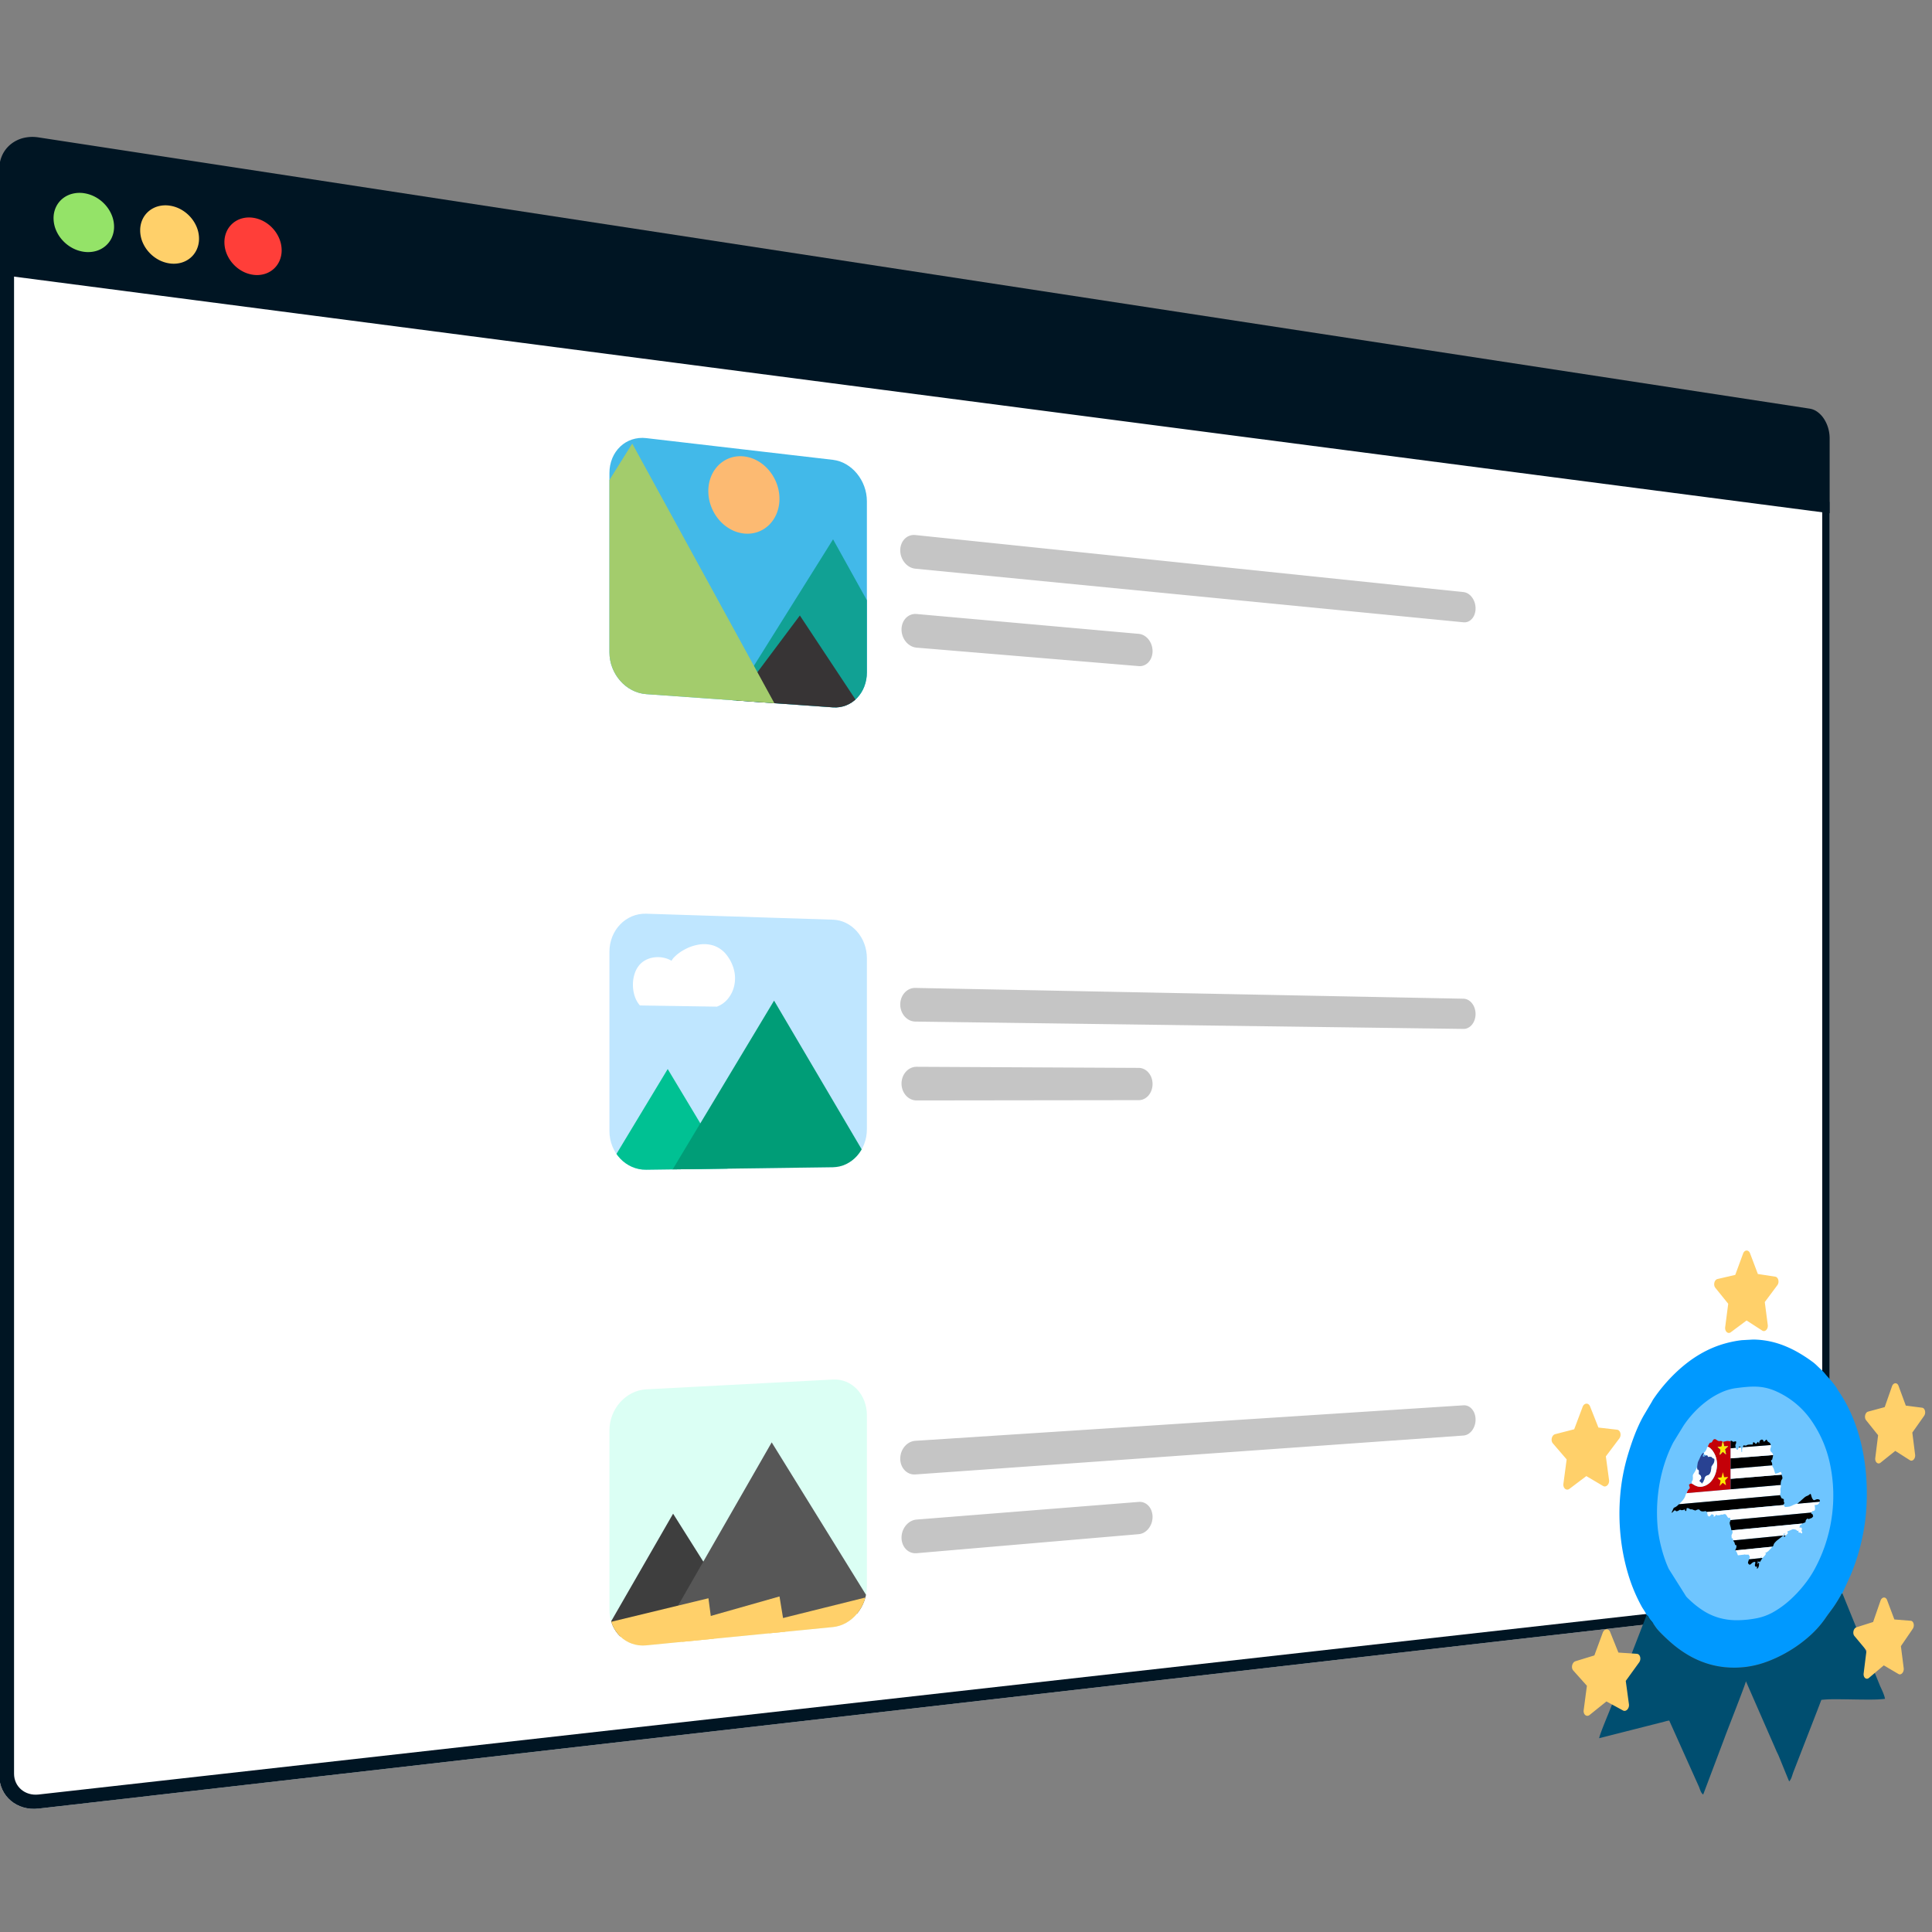 <svg xmlns="http://www.w3.org/2000/svg" xmlns:xlink="http://www.w3.org/1999/xlink" width="500" height="500" viewBox="0 0 500 500">
  <rect x="0" y="0" width="500" height="500" fill="#808080" stroke="none"/>
  <defs>
    <clipPath id="clip-path">
      <path id="Caminho_1895" data-name="Caminho 1895" d="M57.85,6.728,9.514,1.107a8.51,8.51,0,0,0-3.687.368A8.16,8.16,0,0,0,2.8,3.293,8.744,8.744,0,0,0,.755,6.277,9.986,9.986,0,0,0,0,10.134V56.556a11.075,11.075,0,0,0,.755,4A11.257,11.257,0,0,0,2.8,63.922a10.569,10.569,0,0,0,3.025,2.384,9.429,9.429,0,0,0,3.687,1.058l48.335,3.425a7.792,7.792,0,0,0,3.429-.523,7.967,7.967,0,0,0,2.788-1.878,8.908,8.908,0,0,0,1.875-2.938,10.146,10.146,0,0,0,.689-3.712V17.424a11.2,11.2,0,0,0-.689-3.841,11.388,11.388,0,0,0-1.875-3.289,10.4,10.4,0,0,0-2.788-2.4A8.853,8.853,0,0,0,57.85,6.728Z" transform="translate(0.001)" fill="#6c63ff"/>
    </clipPath>
    <clipPath id="clip-path-2">
      <path id="Retângulo_570" data-name="Retângulo 570" d="M0,0,76.839,9.42V90.436L0,85.474Z" fill="#42b9e9"/>
    </clipPath>
    <clipPath id="clip-path-3">
      <path id="Caminho_1904" data-name="Caminho 1904" d="M57.85,1.845,9.514.3A8.811,8.811,0,0,0,5.827.982,9.139,9.139,0,0,0,2.8,3.055,9.812,9.812,0,0,0,.755,6.212,10.468,10.468,0,0,0,0,10.134V56.555A10.575,10.575,0,0,0,.755,60.49,10.06,10.06,0,0,0,2.8,63.685a9.375,9.375,0,0,0,3.025,2.129,8.9,8.9,0,0,0,3.687.747l48.335-.654a8.166,8.166,0,0,0,3.429-.813,8.966,8.966,0,0,0,2.788-2.114,9.966,9.966,0,0,0,1.875-3.1,10.612,10.612,0,0,0,.689-3.77V11.8a10.715,10.715,0,0,0-.689-3.782,10.208,10.208,0,0,0-1.875-3.131,9.2,9.2,0,0,0-2.788-2.165A8.27,8.27,0,0,0,57.85,1.845Z" transform="translate(0.001 0.001)" fill="#6c63ff"/>
    </clipPath>
    <clipPath id="clip-path-4">
      <path id="Retângulo_572" data-name="Retângulo 572" d="M0,0,72.635,2.659v76.7L0,80.682Z" fill="#42b9e9"/>
    </clipPath>
    <clipPath id="clip-path-5">
      <path id="Caminho_1905" data-name="Caminho 1905" d="M57.85.46,9.514,3a9.3,9.3,0,0,0-3.687.99A10.294,10.294,0,0,0,2.8,6.317,11,11,0,0,0,0,13.632V60.053a10.091,10.091,0,0,0,.755,3.872A8.969,8.969,0,0,0,2.8,66.947,8.358,8.358,0,0,0,5.827,68.82a8.559,8.559,0,0,0,3.687.435l48.335-4.734a8.711,8.711,0,0,0,3.429-1.1,10.128,10.128,0,0,0,2.788-2.349,11.151,11.151,0,0,0,2.564-7.083V9.673a10.246,10.246,0,0,0-.689-3.724,9.129,9.129,0,0,0-1.875-2.973,8.171,8.171,0,0,0-2.788-1.93A7.86,7.86,0,0,0,57.85.46Z" transform="translate(0.001 0.001)" fill="#6c63ff"/>
    </clipPath>
    <clipPath id="clip-path-6">
      <path id="Retângulo_577" data-name="Retângulo 577" d="M0,3.355,67.358,0v71.26L0,78.042Z" fill="#42b9e9"/>
    </clipPath>
    <clipPath id="clip-Tela_Site_SP_2">
      <rect width="500" height="500"/>
    </clipPath>
  </defs>
  <g id="Tela_Site_SP_2" data-name="Tela Site SP 2" clip-path="url(#clip-Tela_Site_SP_2)">
    <g id="Grupo_915" data-name="Grupo 915" transform="translate(-0.19 33.998)">
      <g id="Retângulo_567" data-name="Retângulo 567" transform="translate(0.002 32.9)" fill="#fff">
        <path d="M0,0,473.7,62.962V341.137a9.459,9.459,0,0,1-.4,2.739,8.471,8.471,0,0,1-1.1,2.325,6.373,6.373,0,0,1-1.638,1.672,4.472,4.472,0,0,1-2.013.776L10.16,401.162a9.984,9.984,0,0,1-3.94-.313,8.823,8.823,0,0,1-3.231-1.721A8.336,8.336,0,0,1,.8,396.27a8.759,8.759,0,0,1-.8-3.713Z" stroke="none"/>
        <path d="M 468.547 346.043 C 468.993 345.993 469.418 345.823 469.805 345.56 C 470.191 345.297 470.539 344.94 470.831 344.515 C 471.123 344.09 471.359 343.596 471.522 343.06 C 471.685 342.524 471.776 341.944 471.776 341.347 L 471.776 65.306 L 3.825 4.163 L 3.825 392.142 C 3.825 392.982 4.003 393.763 4.325 394.456 C 4.647 395.148 5.113 395.753 5.687 396.24 C 6.262 396.727 6.945 397.096 7.702 397.319 C 8.459 397.542 9.29 397.619 10.16 397.521 L 468.547 346.043 M 468.547 348.65 L 10.16 401.162 C 8.765 401.322 7.433 401.202 6.22 400.848 C 5.005 400.494 3.91 399.905 2.989 399.127 C 2.066 398.349 1.319 397.381 0.803 396.271 C 0.286 395.159 -0 393.906 -0 392.557 L -0 -0 L 473.704 62.962 L 473.704 341.137 C 473.704 342.093 473.56 343.02 473.3 343.877 C 473.04 344.734 472.664 345.523 472.198 346.202 C 471.732 346.882 471.177 347.453 470.56 347.874 C 469.942 348.296 469.262 348.569 468.547 348.65 Z" stroke="none" fill="#001523"/>
      </g>
      <path id="Retângulo_568" data-name="Retângulo 568" d="M10.16,1.557l458.387,70.2a4.651,4.651,0,0,1,2.013.854,6.748,6.748,0,0,1,1.638,1.736,8.854,8.854,0,0,1,1.1,2.368,9.618,9.618,0,0,1,.4,2.755V98.827L0,37.086V9.769A8.553,8.553,0,0,1,.8,6.087,7.888,7.888,0,0,1,2.989,3.314a8.423,8.423,0,0,1,3.231-1.6A9.913,9.913,0,0,1,10.16,1.557Z" transform="translate(0.002 0.004)" fill="#001523"/>
      <path id="Elipse_54" data-name="Elipse 54" d="M7.868,1.143A8.91,8.91,0,0,1,10.91,2.179a9.582,9.582,0,0,1,2.475,1.978A9.187,9.187,0,0,1,15.05,6.8a7.981,7.981,0,0,1,.61,3.024,6.76,6.76,0,0,1-.61,2.853,6.225,6.225,0,0,1-1.665,2.171,6.554,6.554,0,0,1-2.475,1.282,7.605,7.605,0,0,1-3.042.182A8.885,8.885,0,0,1,4.815,15.3a9.579,9.579,0,0,1-2.5-1.971A9.2,9.2,0,0,1,.621,10.672,7.987,7.987,0,0,1,0,7.62,6.755,6.755,0,0,1,.621,4.742,6.223,6.223,0,0,1,2.313,2.564,6.57,6.57,0,0,1,4.815,1.3,7.636,7.636,0,0,1,7.868,1.143Z" transform="translate(14.051 14.856)" fill="#94e368"/>
      <path id="Elipse_55" data-name="Elipse 55" d="M7.651,1.111A8.569,8.569,0,0,1,10.61,2.127a9.316,9.316,0,0,1,2.408,1.946,9.055,9.055,0,0,1,1.619,2.6,7.957,7.957,0,0,1,.593,2.981,6.753,6.753,0,0,1-.593,2.815,6.146,6.146,0,0,1-1.619,2.144,6.359,6.359,0,0,1-2.408,1.269,7.3,7.3,0,0,1-2.958.185,8.544,8.544,0,0,1-2.969-.992,9.31,9.31,0,0,1-2.433-1.939A9.065,9.065,0,0,1,.6,10.522,7.963,7.963,0,0,1,0,7.514,6.748,6.748,0,0,1,.6,4.675,6.143,6.143,0,0,1,2.249,2.524,6.372,6.372,0,0,1,4.682,1.269,7.329,7.329,0,0,1,7.651,1.111Z" transform="translate(36.467 18.112)" fill="#ffd06a"/>
      <path id="Elipse_56" data-name="Elipse 56" d="M7.443,1.081a8.246,8.246,0,0,1,2.878,1,9.062,9.062,0,0,1,2.342,1.915,8.929,8.929,0,0,1,1.575,2.561,7.935,7.935,0,0,1,.577,2.94,6.747,6.747,0,0,1-.577,2.777,6.072,6.072,0,0,1-1.575,2.118,6.174,6.174,0,0,1-2.342,1.256,7.011,7.011,0,0,1-2.878.188,8.22,8.22,0,0,1-2.889-.973,9.054,9.054,0,0,1-2.367-1.908,8.936,8.936,0,0,1-1.6-2.574A7.94,7.94,0,0,1,0,7.41a6.742,6.742,0,0,1,.587-2.8,6.067,6.067,0,0,1,1.6-2.125A6.184,6.184,0,0,1,4.555,1.242,7.038,7.038,0,0,1,7.443,1.081Z" transform="translate(58.268 21.28)" fill="#ff3e39"/>
      <g id="Grupo_de_máscara_29" data-name="Grupo de máscara 29" transform="translate(157.91 78.278)" clip-path="url(#clip-path)">
        <g id="Grupo_de_máscara_28" data-name="Grupo de máscara 28" transform="translate(-5.358 -9.894)" clip-path="url(#clip-path-2)">
          <path id="Retângulo_569" data-name="Retângulo 569" d="M0,0,76.839,9.42V90.436L0,85.474Z" fill="#42b9e9"/>
          <path id="Polígono_39" data-name="Polígono 39" d="M31.505,3.2l30.157,54.3L0,53.526Z" transform="translate(31.728 33.998)" fill="#11a194"/>
          <path id="Polígono_40" data-name="Polígono 40" d="M22.914,2,45.11,35.53,0,32.617Z" transform="translate(31.728 54.907)" fill="#373435"/>
          <path id="Polígono_41" data-name="Polígono 41" d="M44.419,5.11l41.875,76.5L0,76.036Z" transform="translate(-33.157 7.299)" fill="#a3cc6c"/>
          <path id="Elipse_62" data-name="Elipse 62" d="M9.263,1.066A9.312,9.312,0,0,1,12.837,2.26a10.785,10.785,0,0,1,2.905,2.461,11.617,11.617,0,0,1,1.952,3.373,11.3,11.3,0,0,1,.714,3.938,10.068,10.068,0,0,1-.714,3.783,8.721,8.721,0,0,1-1.952,2.951A7.952,7.952,0,0,1,12.837,20.6a8.126,8.126,0,0,1-3.574.421,9.268,9.268,0,0,1-3.592-1.149,10.75,10.75,0,0,1-2.946-2.447,11.61,11.61,0,0,1-1.993-3.4A11.3,11.3,0,0,1,0,10.042,10.057,10.057,0,0,1,.732,6.214,8.7,8.7,0,0,1,2.725,3.25,7.944,7.944,0,0,1,5.672,1.439,8.149,8.149,0,0,1,9.263,1.066Z" transform="translate(30.952 14.674)" fill="#fcba72"/>
        </g>
      </g>
      <path id="Caminho_1896" data-name="Caminho 1896" d="M145.759,15.169,3.9.406A3.355,3.355,0,0,0,2.387.591,3.394,3.394,0,0,0,1.145,1.4,3.865,3.865,0,0,0,.307,2.7,4.539,4.539,0,0,0,0,4.367a5.066,5.066,0,0,0,1.146,3.2A4.516,4.516,0,0,0,2.387,8.624,3.806,3.806,0,0,0,3.9,9.115L145.759,22.988a2.461,2.461,0,0,0,1.22-.188,2.778,2.778,0,0,0,.995-.739,3.6,3.6,0,0,0,.67-1.174,4.515,4.515,0,0,0,.245-1.493,4.967,4.967,0,0,0-.245-1.543,4.622,4.622,0,0,0-.67-1.309,3.725,3.725,0,0,0-.995-.94A2.833,2.833,0,0,0,145.759,15.169Z" transform="translate(233.176 104.063)" fill="#c5c5c5"/>
      <path id="Caminho_1897" data-name="Caminho 1897" d="M61.4,5.488,3.9.349A3.373,3.373,0,0,0,2.385.556a3.46,3.46,0,0,0-1.241.824A3.941,3.941,0,0,0,.307,2.694,4.574,4.574,0,0,0,0,4.366,5.007,5.007,0,0,0,.307,6.091a4.943,4.943,0,0,0,.838,1.458A4.42,4.42,0,0,0,2.385,8.587,3.755,3.755,0,0,0,3.9,9.056l57.5,4.778a2.984,2.984,0,0,0,1.39-.212,3.2,3.2,0,0,0,1.133-.8,3.825,3.825,0,0,0,.763-1.259,4.564,4.564,0,0,0,.28-1.6,4.975,4.975,0,0,0-.28-1.644,4.774,4.774,0,0,0-.763-1.391A4.093,4.093,0,0,0,62.79,5.94a3.346,3.346,0,0,0-1.39-.452Z" transform="translate(233.504 124.556)" fill="#c5c5c5"/>
      <path id="Caminho_1898" data-name="Caminho 1898" d="M145.759,2.867,3.9.077A3.493,3.493,0,0,0,2.387.39,3.813,3.813,0,0,0,1.145,1.3,4.326,4.326,0,0,0,.307,2.672,4.746,4.746,0,0,0,0,4.367a4.829,4.829,0,0,0,.308,1.7,4.518,4.518,0,0,0,.838,1.4,4,4,0,0,0,1.241.952A3.566,3.566,0,0,0,3.9,8.785l141.855,1.9a2.578,2.578,0,0,0,1.22-.291,3.134,3.134,0,0,0,.995-.823,4,4,0,0,0,.67-1.23,4.7,4.7,0,0,0,.245-1.514,4.774,4.774,0,0,0-.245-1.522,4.169,4.169,0,0,0-.67-1.252,3.29,3.29,0,0,0-.995-.856A2.64,2.64,0,0,0,145.759,2.867Z" transform="translate(233.176 221.6)" fill="#c5c5c5"/>
      <path id="Caminho_1899" data-name="Caminho 1899" d="M61.4.306,3.9.02A3.521,3.521,0,0,0,2.385.355a3.892,3.892,0,0,0-1.241.929A4.409,4.409,0,0,0,.307,2.668a4.848,4.848,0,0,0,0,3.4,4.431,4.431,0,0,0,.838,1.387,3.913,3.913,0,0,0,1.241.934,3.529,3.529,0,0,0,1.516.34l57.5-.075a3.127,3.127,0,0,0,1.39-.329,3.6,3.6,0,0,0,1.133-.894A4.269,4.269,0,0,0,64.686,6.1a4.835,4.835,0,0,0,0-3.241,4.289,4.289,0,0,0-.763-1.326A3.62,3.62,0,0,0,62.79.64,3.135,3.135,0,0,0,61.4.306Z" transform="translate(233.504 242.066)" fill="#c5c5c5"/>
      <path id="Caminho_1900" data-name="Caminho 1900" d="M145.759.2,3.9,9.385a3.7,3.7,0,0,0-1.517.441,4.3,4.3,0,0,0-1.241,1.016,4.829,4.829,0,0,0-.838,1.443A4.96,4.96,0,0,0,0,14a4.62,4.62,0,0,0,.308,1.679,4.041,4.041,0,0,0,.838,1.329,3.55,3.55,0,0,0,1.241.847,3.4,3.4,0,0,0,1.517.235L145.759,8.021a2.75,2.75,0,0,0,1.22-.394,3.546,3.546,0,0,0,.995-.907,4.44,4.44,0,0,0,.67-1.287,4.892,4.892,0,0,0,.245-1.535,4.587,4.587,0,0,0-.245-1.5,3.75,3.75,0,0,0-.67-1.2,2.912,2.912,0,0,0-.995-.772A2.5,2.5,0,0,0,145.759.2Z" transform="translate(233.176 329.497)" fill="#c5c5c5"/>
      <path id="Caminho_1901" data-name="Caminho 1901" d="M61.4.284,3.9,4.851a3.744,3.744,0,0,0-1.516.463A4.4,4.4,0,0,0,1.145,6.348,4.922,4.922,0,0,0,.307,7.8,5,5,0,0,0,0,9.527,4.582,4.582,0,0,0,.307,11.2a3.959,3.959,0,0,0,.838,1.316,3.477,3.477,0,0,0,1.241.829,3.377,3.377,0,0,0,1.516.213L61.4,8.63a3.335,3.335,0,0,0,1.39-.447,4.07,4.07,0,0,0,1.133-.989,4.751,4.751,0,0,0,.763-1.388,4.966,4.966,0,0,0,.28-1.643,4.573,4.573,0,0,0-.28-1.6A3.845,3.845,0,0,0,63.923,1.3,3.211,3.211,0,0,0,62.79.5,2.989,2.989,0,0,0,61.4.284Z" transform="translate(233.504 354.412)" fill="#c5c5c5"/>
      <g id="Grupo_de_máscara_31" data-name="Grupo de máscara 31" transform="translate(157.91 202.168)" clip-path="url(#clip-path-3)">
        <g id="Grupo_de_máscara_30" data-name="Grupo de máscara 30" transform="translate(-3.147 -7.025)" clip-path="url(#clip-path-4)">
          <path id="Retângulo_571" data-name="Retângulo 571" d="M0,0,72.635,2.659v76.7L0,80.682Z" fill="#bfe6ff"/>
          <path id="Polígono_42" data-name="Polígono 42" d="M20.035.087l19.5,32.47L0,33.278Z" transform="translate(-1.806 47.437)" fill="#00c193"/>
          <path id="Polígono_43" data-name="Polígono 43" d="M30.4.512l29.158,49.5L0,51.1Z" transform="translate(15.357 29.305)" fill="#009d77"/>
          <path id="União_14" data-name="União 14" d="M10.541,16.5l-8.728-.136a6.819,6.819,0,0,1-1.36-2.43A9.393,9.393,0,0,1,0,11.014a9.23,9.23,0,0,1,.454-2.9,6.494,6.494,0,0,1,1.36-2.377A5.6,5.6,0,0,1,3.58,4.472,6.72,6.72,0,0,1,5.706,3.9a7.324,7.324,0,0,1,2.225.114A6.771,6.771,0,0,1,10,4.8q.057-.11.119-.214t.13-.2q.068-.1.141-.19t.152-.178A10.987,10.987,0,0,1,13.35,1.9,11.771,11.771,0,0,1,17.07.613a8.031,8.031,0,0,1,3.921.3,7.169,7.169,0,0,1,3.426,2.611,10.211,10.211,0,0,1,1.839,4.091,8.829,8.829,0,0,1-.1,3.9,8.006,8.006,0,0,1-1.641,3.2,6.623,6.623,0,0,1-2.779,1.958Z" transform="translate(9.227 14.705)" fill="#fff"/>
        </g>
      </g>
      <g id="Grupo_de_máscara_33" data-name="Grupo de máscara 33" transform="translate(157.91 322.561)" clip-path="url(#clip-path-5)">
        <g id="Grupo_de_máscara_32" data-name="Grupo de máscara 32" transform="translate(-0.38 -3.771)" clip-path="url(#clip-path-6)">
          <path id="Retângulo_573" data-name="Retângulo 573" d="M0,3.355,67.358,0v71.26L0,78.042Z" fill="#dbfff4"/>
          <path id="Polígono_44" data-name="Polígono 44" d="M18.527,1.354,36.592,30.036,0,33.544Z" transform="translate(-1.669 37.597)" fill="#3e3e3e"/>
          <path id="Polígono_45" data-name="Polígono 45" d="M28.177,1.716,55.282,45.536,0,50.837Z" transform="translate(14.199 18.781)" fill="#575757"/>
          <g id="Grupo_911" data-name="Grupo 911" transform="translate(-0.746 60.295)">
            <path id="Retângulo_574" data-name="Retângulo 574" d="M0,6.472,26.75,0l1.9,14.364L1.968,21.094Z" transform="translate(0 0.544)" fill="#ffd06a"/>
            <path id="Retângulo_575" data-name="Retângulo 575" d="M0,7.355,25.92,0l2.635,16.065L2.732,23.7Z" transform="translate(19.221 0.075)" fill="#ffd06a"/>
            <path id="Retângulo_576" data-name="Retângulo 576" d="M0,6.646,26.71,0l1.431,11.163L1.486,18.015Z" transform="translate(42.084)" fill="#ffd06a"/>
          </g>
        </g>
      </g>
      <g id="Grupo_914" data-name="Grupo 914" transform="translate(401.747 289.354)">
        <g id="Camada_x0020_1" transform="translate(12.297 21.723)">
          <g id="_2335778859456">
            <path id="Caminho_1822" data-name="Caminho 1822" d="M7.02,72.932a1.839,1.839,0,0,1,.345.214.478.478,0,0,1,.12.186,2.552,2.552,0,0,0,.2.371,7.352,7.352,0,0,0,.585.768c.111.132.214.262.311.393s.189.262.28.4.181.268.273.406.188.279.291.425a9.961,9.961,0,0,0,.782.942c.319.348.685.72,1.059,1.087s.757.728,1.111,1.054.68.617.94.844a29.647,29.647,0,0,0,4.356,3.174,24.2,24.2,0,0,0,4.7,2.159,22.656,22.656,0,0,0,5.068,1.064,24.958,24.958,0,0,0,5.462-.106,24.7,24.7,0,0,0,5.56-1.438,35.087,35.087,0,0,0,10.763-6.548,25.81,25.81,0,0,0,4.026-4.511c.417-.606.758-1.077,1.063-1.491s.575-.772.85-1.153.553-.783.876-1.287.689-1.108,1.14-1.891a2.132,2.132,0,0,0,.188-.382c.02-.065.01-.082.005-.09s0-.006.036-.035.123-.089.281-.218l2.118-4.651c.524-1.242,1.013-2.542,1.458-3.885S62.11,56,62.459,54.586s.645-2.861.881-4.323.412-2.942.519-4.426a60.363,60.363,0,0,0,.019-8.514,54.174,54.174,0,0,0-1.185-8.179,45.594,45.594,0,0,0-2.4-7.574,36.883,36.883,0,0,0-3.629-6.695c-.077-.112-.137-.206-.187-.292s-.092-.161-.135-.238-.085-.153-.138-.24-.116-.182-.2-.3c-.271-.378-.522-.7-.761-1s-.465-.56-.688-.814-.442-.5-.665-.75-.451-.516-.691-.809c-.128-.157-.25-.3-.368-.423s-.234-.245-.35-.359-.235-.225-.359-.34-.254-.236-.394-.368-.276-.265-.411-.395-.267-.258-.4-.384-.268-.247-.406-.365-.278-.232-.424-.34a38.462,38.462,0,0,0-3.757-2.477,28.13,28.13,0,0,0-3.793-1.829,23.021,23.021,0,0,0-3.895-1.141A21.853,21.853,0,0,0,34.583,1.6l-2.921.159q-.486.056-.98.132t-.995.172q-.5.1-1.011.213t-1.028.255q-.868.231-1.709.515t-1.669.629q-.828.344-1.649.751t-1.649.884a30.813,30.813,0,0,0-3.3,2.206A37.535,37.535,0,0,0,14.49,10.25a41.68,41.68,0,0,0-2.975,3.166,42.183,42.183,0,0,0-2.668,3.5c-.084.123-.146.221-.2.307s-.092.16-.131.233-.077.147-.124.231-.1.181-.178.3L6.228,21.339Q5.565,22.52,4.993,23.77T3.918,26.318q-.5,1.3-.947,2.636t-.849,2.695A51.11,51.11,0,0,0,.206,41.85,56.244,56.244,0,0,0,.277,52.233,53.252,53.252,0,0,0,2.194,62.1,42.646,42.646,0,0,0,5.8,70.774c.083.147.191.319.31.5s.247.38.37.577.24.392.335.576a2.387,2.387,0,0,1,.2.5Z" transform="translate(5.257)" fill="#09f"/>
            <path id="Caminho_1823" data-name="Caminho 1823" d="M20.382,1.776a13.643,13.643,0,0,0-3.764,1.11A19.907,19.907,0,0,0,12.967,5.05,25.3,25.3,0,0,0,9.64,8.009,26.34,26.34,0,0,0,6.857,11.5L4.212,15.823A35.084,35.084,0,0,0,2.1,20.836a39.665,39.665,0,0,0-1.389,5.39A42.66,42.66,0,0,0,.144,37.452c.08.967.22,1.974.406,2.983s.417,2.02.679,3,.556,1.919.867,2.79a25.243,25.243,0,0,0,.97,2.365L7.51,55.63a2.554,2.554,0,0,0,.183.223c.069.076.145.154.222.23s.156.151.232.222l.212.2a23.869,23.869,0,0,0,3.676,2.9,15.644,15.644,0,0,0,3.944,1.788,16.717,16.717,0,0,0,4.534.642,27.373,27.373,0,0,0,5.434-.541,14.48,14.48,0,0,0,4.5-1.762,24.334,24.334,0,0,0,4.113-3.062A32.406,32.406,0,0,0,38,52.788a28.277,28.277,0,0,0,2.484-3.616,39.6,39.6,0,0,0,4.68-13.587,39.389,39.389,0,0,0-.29-13.7,30.8,30.8,0,0,0-4.937-11.75A21.989,21.989,0,0,0,30.57,2.478a14.08,14.08,0,0,0-2.455-.79,13.532,13.532,0,0,0-2.391-.3,20.768,20.768,0,0,0-2.514.069c-.88.072-1.813.185-2.829.32Z" transform="translate(14.975 12.402)" fill="#6ec5ff"/>
            <path id="Caminho_1824" data-name="Caminho 1824" d="M62.945,1.279c-.158.13-.24.189-.281.218s-.041.027-.036.035.015.024-.005.09A2.136,2.136,0,0,1,62.435,2c-.451.783-.817,1.388-1.14,1.891s-.6.907-.876,1.287-.544.739-.85,1.153-.647.885-1.063,1.491a25.806,25.806,0,0,1-4.026,4.511,34.391,34.391,0,0,1-5.123,3.784,34.4,34.4,0,0,1-5.64,2.764,24.711,24.711,0,0,1-5.56,1.438,24.948,24.948,0,0,1-5.462.106,22.651,22.651,0,0,1-5.068-1.064,24.2,24.2,0,0,1-4.7-2.159,29.647,29.647,0,0,1-4.356-3.175c-.26-.227-.586-.518-.94-.844s-.737-.688-1.111-1.054-.74-.739-1.059-1.087a9.955,9.955,0,0,1-.782-.942c-.1-.146-.2-.287-.291-.425s-.182-.273-.273-.406-.183-.264-.28-.395-.2-.261-.311-.393a7.36,7.36,0,0,1-.585-.768,2.547,2.547,0,0,1-.2-.371.478.478,0,0,0-.12-.186,1.842,1.842,0,0,0-.345-.214L3.1,30.67c-.165.43-.428,1.076-.732,1.823s-.65,1.594-.982,2.426-.651,1.649-.9,2.333A11.542,11.542,0,0,0,0,38.79l15.847-4.022c.248-.051.458-.1.649-.155s.363-.1.532-.151.335-.094.516-.135.376-.078.6-.109L25.7,51.052c.108.227.2.454.277.675s.158.436.242.638a3.216,3.216,0,0,0,.29.561,1.721,1.721,0,0,0,.421.445l5.553-14.733c.168-.471.587-1.561,1.123-2.947s1.188-3.062,1.824-4.71,1.254-3.261,1.724-4.524.791-2.173.832-2.411l7.762,17.747c.071.175.136.324.2.459s.121.255.179.374.116.234.175.36.12.261.185.418q.341.823.675,1.645t.667,1.641q.333.82.668,1.639t.68,1.637a2.632,2.632,0,0,0,.392-.529,3.76,3.76,0,0,0,.257-.575c.073-.2.139-.415.213-.644s.154-.473.258-.737L56.461,31.61c.1-.255.189-.5.279-.73L57,30.2c.085-.222.169-.44.254-.661s.169-.443.255-.674a29.8,29.8,0,0,1,3.475-.16c1.422-.007,3.044.021,4.674.047s3.259.05,4.71.037a31.078,31.078,0,0,0,3.618-.189,6.154,6.154,0,0,0-.226-.86c-.1-.3-.217-.6-.341-.9s-.254-.588-.378-.858-.24-.518-.337-.732L62.945,1.278Z" transform="translate(0 65.984)" fill="#004e70"/>
            <g id="Camada_x0020_1-2" data-name="Camada_x0020_1" transform="translate(18.73 27.074)">
              <g id="_1439303613536">
                <path id="Caminho_1906" data-name="Caminho 1906" d="M0,4.984,26.05,2.659c0-.135.006-.223.011-.284a.67.67,0,0,1,.021-.127c.009-.031.019-.057.03-.1a1.767,1.767,0,0,0,.037-.206,1.6,1.6,0,0,0,.016-.179.5.5,0,0,0-.008-.1c-.005-.031-.012-.065-.018-.121s-.012-.131-.014-.244a2.228,2.228,0,0,1,.024-.429,2.1,2.1,0,0,1,.06-.245.86.86,0,0,0,.037-.23A1.747,1.747,0,0,0,26.2.009L13.244,1.13,1.894,2.123a.806.806,0,0,0-.259.348c-.052.128-.087.274-.154.456a3.087,3.087,0,0,1-.346.667A6.615,6.615,0,0,1,.3,4.577a1.345,1.345,0,0,1-.147.131C.123,4.729.11,4.734.1,4.743A.141.141,0,0,0,.075,4.8c-.013.034-.034.09-.074.188Z" transform="translate(2.058 12.146)" fill="#fefefe"/>
                <path id="Caminho_1907" data-name="Caminho 1907" d="M9.128,4.459,29.015,2.64a.773.773,0,0,0-.033-.111c-.008-.021-.012-.032-.009-.043a.176.176,0,0,1,.036-.048c.022-.025.054-.063.1-.126a.418.418,0,0,1,.037-.044l.035-.033.032-.03a.233.233,0,0,0,.028-.034,2.249,2.249,0,0,0-.106-.229c-.025-.045-.04-.066-.05-.084a.15.15,0,0,1-.017-.069c0-.035,0-.089-.006-.184a2.219,2.219,0,0,1,.007-.255.6.6,0,0,0,0-.136.126.126,0,0,0-.057-.083,1.292,1.292,0,0,0-.175-.1.856.856,0,0,0-.17-.065.9.9,0,0,1-.1-.028.2.2,0,0,1-.084-.068A1.22,1.22,0,0,1,28.371.69l-.136-.31a.763.763,0,0,0-.066-.123c-.012-.015-.015-.011-.017-.008s0,.006-.007-.012S28.129.18,28.108.1L2.058,2.426a.493.493,0,0,0-.173.057.585.585,0,0,0-.126.1c-.038.038-.075.08-.116.124a1.254,1.254,0,0,1-.142.133,3.336,3.336,0,0,1-.581.384c-.127.062-.2.079-.257.113A.46.46,0,0,0,.5,3.55c-.066.13-.155.34-.307.69A.808.808,0,0,1,.1,4.422c-.016.018-.021,0-.024-.008s0-.023-.013,0S.035,4.5,0,4.628a.67.67,0,0,0,.262-.107.846.846,0,0,0,.165-.16,2.244,2.244,0,0,1,.15-.174A.7.7,0,0,1,.793,4.04a.273.273,0,0,1,.215.03,1.5,1.5,0,0,1,.138.119.277.277,0,0,0,.192.068.9.9,0,0,0,.378-.122L1.96,4A1.382,1.382,0,0,1,2.2,3.876a.109.109,0,0,1,.1.007.528.528,0,0,0,.11.06.784.784,0,0,0,.273.035,1.091,1.091,0,0,0,.228-.024A1.425,1.425,0,0,0,3.1,3.9c.057-.02.113-.042.175-.06A1.18,1.18,0,0,1,3.479,3.8c.021.116.032.2.043.253a.237.237,0,0,0,.034.106c.015.018.038.022.075.023s.089,0,.163,0a1.351,1.351,0,0,0,.055-.2c.011-.059.017-.113.023-.166s.012-.107.023-.166a1.35,1.35,0,0,1,.055-.2,1.842,1.842,0,0,1,.24-.01.51.51,0,0,1,.149.026.755.755,0,0,1,.127.061c.046.026.1.058.174.1a1.9,1.9,0,0,0,.4.17c.07.015.091,0,.1-.023s.017-.046.053-.047a.657.657,0,0,1,.249.1l.362.121c.078.023.134.046.179.064a.616.616,0,0,0,.114.038.252.252,0,0,0,.114-.007,1.15,1.15,0,0,0,.179-.07,1.36,1.36,0,0,1,.653-.181.407.407,0,0,1,.275.176.816.816,0,0,0,.32.255,1.569,1.569,0,0,0,.785.056c.122-.014.21-.029.277-.038a.5.5,0,0,1,.155-.006.227.227,0,0,1,.114.064,2.114,2.114,0,0,1,.154.17Z" transform="translate(0 14.703)"/>
                <path id="Caminho_1908" data-name="Caminho 1908" d="M6.137,4.783,27.088,2.819c.038-.042.064-.072.082-.1a.225.225,0,0,0,.035-.066.431.431,0,0,0,.014-.076c0-.032.009-.072.018-.128a1.062,1.062,0,0,0,.511-.088.458.458,0,0,0,.232-.29,1.364,1.364,0,0,0,.028-.491c-.016-.2-.054-.429-.1-.693a5.034,5.034,0,0,0,.53-.068A.916.916,0,0,0,28.768.7.847.847,0,0,0,29,.447a4.521,4.521,0,0,0,.244-.437L23.423.542A.935.935,0,0,0,23.1.585a3.638,3.638,0,0,0-.412.144c-.142.058-.284.123-.411.183s-.24.117-.324.158a2.426,2.426,0,0,1-.417.161,2.984,2.984,0,0,1-.414.084c-.141.019-.285.032-.438.043s-.315.022-.49.039c-.011-.026-.02-.052-.03-.08l-.028-.084c-.009-.028-.019-.056-.03-.084a.784.784,0,0,0-.037-.08l-.178-.2L0,2.686c.022.084.034.125.041.144s.008.014.008.008,0-.016.007-.008a.563.563,0,0,1,.035.1,3.051,3.051,0,0,1,.116.463c.015.1.014.153.017.186a.063.063,0,0,0,.045.062c.034.017.093.038.2.09a.258.258,0,0,0,.011.043.115.115,0,0,0,.053.064.152.152,0,0,0,.13-.007A.882.882,0,0,0,.9,3.653.918.918,0,0,0,1,3.555c.027-.032.05-.065.074-.1s.048-.067.077-.1a1.218,1.218,0,0,1,.1-.111c.019,0,.053.015.094.028l.134.047.122.046.057.024a.557.557,0,0,0,.106.072c.022.012.034.018.038.037a.5.5,0,0,1,0,.112c0,.062-.007.156-.007.3A.7.7,0,0,0,2,3.831a.791.791,0,0,0,.169-.13,1.092,1.092,0,0,0,.137-.169,1.652,1.652,0,0,0,.109-.193.355.355,0,0,1,.132.077.124.124,0,0,1,.032.062.054.054,0,0,0,.025.041.253.253,0,0,0,.112.015l.5-.026a.425.425,0,0,0,.147-.014.514.514,0,0,0,.107-.047,1.077,1.077,0,0,1,.109-.056.575.575,0,0,1,.154-.04.61.61,0,0,1,.159,0c.035,0,.058.013.084.018a.253.253,0,0,0,.1-.005A1.509,1.509,0,0,0,4.3,3.289a.725.725,0,0,1,.447-.056.529.529,0,0,1,.278.2,3.1,3.1,0,0,1,.215.333,1.893,1.893,0,0,0,.257.351.584.584,0,0,0,.125.106.1.1,0,0,0,.085.01.984.984,0,0,0,.1-.044.846.846,0,0,1,.176-.055,1.626,1.626,0,0,0,.046.2c.015.049.03.086.044.123a.889.889,0,0,1,.037.126A1.565,1.565,0,0,1,6.137,4.783Z" transform="translate(9.129 16.478)" fill="#fefefe"/>
                <path id="Caminho_1909" data-name="Caminho 1909" d="M9.349,8.851l.312,1.3,1.031-.077a1.387,1.387,0,0,1-.174.252c-.065.076-.135.147-.206.218s-.144.143-.214.222a1.752,1.752,0,0,0-.2.264l.247,1.212L9.3,11.6l-.824.826.278-1.408a1.721,1.721,0,0,1-.191-.13c-.073-.056-.152-.122-.229-.191s-.151-.142-.213-.21a1.1,1.1,0,0,1-.144-.188l1.014-.1L9.348,8.85ZM7.066.326,7.348.3a.848.848,0,0,1,.2.091c.067.04.135.087.205.135s.142.1.216.139a1.087,1.087,0,0,0,.233.1A.694.694,0,0,0,8.468.8C8.547.79,8.619.773,8.7.766a.612.612,0,0,1,.249.023,1.074,1.074,0,0,1,.333.186L8.994,2.212,7.973,2.3l.782.742L8.494,4.359a1.588,1.588,0,0,0,.238-.172A2.445,2.445,0,0,0,8.922,4c.059-.064.117-.13.178-.2a2.5,2.5,0,0,1,.2-.195.748.748,0,0,1,.236.119,1.637,1.637,0,0,1,.183.166,2.392,2.392,0,0,0,.19.178,1.074,1.074,0,0,0,.255.155l-.28-1.294.836-.8-1.04.022L9.39.966a3,3,0,0,0,.3-.038c.088-.016.167-.034.241-.052s.145-.037.219-.053a2.187,2.187,0,0,1,.235-.039,1.438,1.438,0,0,1,.238-.006c.072,0,.138.012.208.021s.142.017.226.022a2.224,2.224,0,0,0,.291,0l.006,1.86V5.268l0,2.723v2.582l0,2.7L0,14.267a4.709,4.709,0,0,1,.247-.618,1.2,1.2,0,0,1,.186-.28c.057-.062.11-.1.167-.164a1.178,1.178,0,0,0,.188-.269c-.01-.055-.025-.121-.044-.192S.7,12.6.681,12.523s-.046-.149-.069-.216-.044-.127-.061-.174a1.747,1.747,0,0,1,.328-.265.221.221,0,0,1,.151-.038.267.267,0,0,0,.089.016c.032,0,.072-.029.14-.1.263.173.516.337.772.475a3.528,3.528,0,0,0,.788.324,2.559,2.559,0,0,0,.882.075,3.6,3.6,0,0,0,1.054-.272,4.171,4.171,0,0,0,1.586-1.182A6,6,0,0,0,7.383,9.339,7.222,7.222,0,0,0,7.811,7.19a6.419,6.419,0,0,0-.257-2.15A5.737,5.737,0,0,0,7.2,4.154a5.86,5.86,0,0,0-.509-.836,3.989,3.989,0,0,0-.611-.671,1.961,1.961,0,0,0-.664-.391L5.49,2.1l.077-.153L5.641,1.8l.073-.15a1.076,1.076,0,0,1,.263-.39.262.262,0,0,1,.194-.05.3.3,0,0,0,.2-.047A1.07,1.07,0,0,0,6.67.779c.035-.064.07-.12.1-.17a1.3,1.3,0,0,1,.1-.13.783.783,0,0,1,.1-.093.5.5,0,0,1,.095-.06Z" transform="translate(3.954)" fill="#c40008"/>
                <path id="Caminho_1910" data-name="Caminho 1910" d="M.586,4.638,18.76,2.892a1.816,1.816,0,0,1,.186-.078l.229-.083c.079-.029.157-.058.227-.09a.982.982,0,0,0,.18-.1,1.256,1.256,0,0,0,.051-.19c.009-.049.012-.086.016-.122a.505.505,0,0,1,.025-.113.964.964,0,0,1,.08-.164.576.576,0,0,1,.067-.086c.03-.033.065-.068.1-.1l.1-.1.079-.075a.594.594,0,0,1,.218.094c.036.028.047.05.067.059s.048,0,.12-.023.186-.075.377-.153c.17-.069.268-.105.328-.129a.248.248,0,0,0,.1-.05c.016-.017.025-.04.062-.09a2.206,2.206,0,0,1,.224-.249,2.528,2.528,0,0,0-.136-.483.375.375,0,0,0-.134-.184A.166.166,0,0,0,21.2.366.817.817,0,0,1,21.076.4L21.15.042.2,2.006A1.474,1.474,0,0,1,.14,2.26a.638.638,0,0,1-.057.12.447.447,0,0,0-.048.1.922.922,0,0,0-.032.2,1.242,1.242,0,0,0,.016.3A2.954,2.954,0,0,0,.1,3.3c.032.114.07.236.109.372s.079.285.116.452l0,.02,0,.02,0,.019,0,.019c.032.126.056.215.076.277A.435.435,0,0,0,.466,4.6a.066.066,0,0,0,.05.029.566.566,0,0,1,.07.008Z" transform="translate(15.066 19.254)"/>
                <path id="Caminho_1911" data-name="Caminho 1911" d="M13.792,2.679a.36.36,0,0,0,.016-.153.105.105,0,0,0-.017-.043s.007,0,.04,0a1.036,1.036,0,0,0,.187-.027c-.025.033-.044.057-.059.076a.517.517,0,0,1-.042.046c-.014.013-.029.026-.048.041ZM.436,4.369,13.415,3.095c.028-.039.044-.044.054-.038s.012.025.013.036,0,.012,0-.015.011-.083.027-.189a.505.505,0,0,0,.007-.074.434.434,0,0,0,0-.061c0-.023-.007-.05-.011-.089s-.009-.089-.013-.157c.045.036.072.061.092.079a.454.454,0,0,0,.043.039.166.166,0,0,0,.051.023c.025.008.06.017.116.031l-.226.4.377-.036c.09-.007.141-.006.171-.006s.04,0,.047-.009.011-.025.03-.056a.884.884,0,0,1,.122-.15l.079-.083.076-.081.076-.08.078-.08a.575.575,0,0,0-.09-.205.736.736,0,0,1-.083-.134c-.013-.038,0-.072.047-.11a1.205,1.205,0,0,1,.3-.132l.912-.394a1.28,1.28,0,0,1,.147-.048.34.34,0,0,1,.093-.011.63.63,0,0,1,.086.011c.033.005.072.012.126.017a1.582,1.582,0,0,1,.554.133.686.686,0,0,1,.222.173.249.249,0,0,0,.145.1.659.659,0,0,0,.323-.077.894.894,0,0,0-.071.368.136.136,0,0,0,.1.128.609.609,0,0,0,.19.009.6.6,0,0,1,.2.013c.106.033.136.036.13.028a.327.327,0,0,0-.089-.046c-.04-.016-.078-.026-.074-.013s.049.049.174.126a.6.6,0,0,0,.248.106.074.074,0,0,0,.085-.073.546.546,0,0,0-.026-.2c-.021-.08-.052-.171-.084-.263a2,2,0,0,1-.072-.229c-.006-.034,0-.039.019-.052a.182.182,0,0,0,.055-.1,1.681,1.681,0,0,0,.037-.384,1.321,1.321,0,0,1-.206-.194c-.032-.04-.039-.058-.048-.06s-.024.01-.071.031a1.37,1.37,0,0,1-.274.08A1.589,1.589,0,0,1,17.7.537a.331.331,0,0,1,.175-.195c.069-.033.146-.049.22-.091A.493.493,0,0,0,18.3,0L.128,1.746c.047.106.085.184.113.25a.554.554,0,0,1,.047.181.6.6,0,0,1-.03.206c-.024.083-.063.187-.12.326s-.1.248-.119.316A.379.379,0,0,0,0,3.181c0,.048.017.1.028.2a3.72,3.72,0,0,1,.021.44.745.745,0,0,1,.241.027.1.1,0,0,1,.065.087c.006.041,0,.1.008.167a.844.844,0,0,0,.072.268Z" transform="translate(15.524 22.146)" fill="#fefefe"/>
                <path id="Caminho_1912" data-name="Caminho 1912" d="M0,3.835,12.957,2.714a4.165,4.165,0,0,1,.109-1,1.211,1.211,0,0,1,.191-.417.642.642,0,0,0,.137-.253A1.212,1.212,0,0,0,13.34.528L13.184.057,0,1.135Z" transform="translate(15.302 9.439)"/>
                <path id="Caminho_1913" data-name="Caminho 1913" d="M0,3.7,13.179,2.618c0-.163-.007-.258-.014-.316a.19.19,0,0,0-.028-.1.293.293,0,0,1-.045-.066,1.031,1.031,0,0,1-.064-.226,1.017,1.017,0,0,0-.3.073c-.089.036-.173.081-.272.127a2.206,2.206,0,0,1-.362.134,3.16,3.16,0,0,1-.574.1l-.34-1.134a1.351,1.351,0,0,0-.115-.3c-.043-.081-.088-.147-.13-.213a1.16,1.16,0,0,1-.112-.208A.935.935,0,0,1,10.757.2L0,1.112V3.694Z" transform="translate(15.307 6.879)" fill="#fefefe"/>
                <path id="Caminho_1914" data-name="Caminho 1914" d="M0,3.6l10.757-.913a2.7,2.7,0,0,0-.041-.545.689.689,0,0,0-.094-.241,1.06,1.06,0,0,1-.1-.174,1.053,1.053,0,0,1-.065-.343,1.521,1.521,0,0,0,.189-.083.221.221,0,0,0,.089-.083.488.488,0,0,0,.044-.135c.013-.059.028-.136.054-.239l.05-.2c.016-.065.032-.13.046-.2s.026-.132.036-.2.018-.141.023-.218L0,.881,0,3.6Z" transform="translate(15.305 4.388)"/>
                <path id="Caminho_1915" data-name="Caminho 1915" d="M.54,3.868l9.411-.946a.643.643,0,0,1,.133-.053c.037-.01.069-.016.1-.027a.244.244,0,0,0,.088-.052.6.6,0,0,0,.1-.129.661.661,0,0,0,.081-.2,1.254,1.254,0,0,1,.078-.237,1.663,1.663,0,0,1,.235-.357,5.645,5.645,0,0,1,.551-.563L12.978,0,0,1.276a1.208,1.208,0,0,0,.141.252A.322.322,0,0,0,.219,1.6a.223.223,0,0,1,.069.1A3.118,3.118,0,0,1,.4,2.055a2.124,2.124,0,0,0,.114.334c.032.067.061.1.091.108a.261.261,0,0,0,.1.009.288.288,0,0,1,.141.035,3.685,3.685,0,0,1-.029.529,1.016,1.016,0,0,1-.074.271c-.03.069-.064.126-.1.2a1.612,1.612,0,0,0-.105.323Z" transform="translate(15.961 25.238)"/>
                <path id="Caminho_1916" data-name="Caminho 1916" d="M0,3.489l10.983-.847a1.348,1.348,0,0,0-.138-.423.98.98,0,0,0-.189-.242c-.066-.064-.133-.117-.193-.181a.676.676,0,0,1-.151-.24.918.918,0,0,1-.056-.434,1.627,1.627,0,0,1,.094-.355A1.547,1.547,0,0,0,10.44.43a.707.707,0,0,0-.064-.382L3.2.607A1.044,1.044,0,0,0,3.03.859a.811.811,0,0,0-.065.253,2.577,2.577,0,0,0-.007.314c0,.121.007.262.007.433l-.154.012a3.539,3.539,0,0,1-.044-.359c-.009-.11-.013-.213-.023-.31A1.605,1.605,0,0,0,2.7.923.99.99,0,0,0,2.58.655L2.041.7C2.026.744,2.013.789,2,.834s-.023.088-.035.132-.023.087-.035.131-.027.089-.043.136a1.016,1.016,0,0,1-.25-.009.214.214,0,0,1-.129-.072A.494.494,0,0,1,1.434,1C1.411.933,1.386.852,1.347.751L0,.9V3.488Z" transform="translate(15.308 1.78)" fill="#fefefe"/>
                <path id="Caminho_1917" data-name="Caminho 1917" d="M3.118,1.742l.011.066a.636.636,0,0,0,.039.059.276.276,0,0,1,.018.024.184.184,0,0,1,.015.037c.006.02.015.05.03.1s.019.066.022.082a.1.1,0,0,1,0,.034.3.3,0,0,0,0,.041.941.941,0,0,0,.009.105.952.952,0,0,0,.115-.017l.039-.01a.091.091,0,0,1,.036.006l.107.029c.077.021.124.035.151.046s.036.018.037.025,0,.013-.005.021,0,.02.024.036c.084.021.15.031.2.042a.3.3,0,0,1,.119.042.193.193,0,0,1,.067.107A1.5,1.5,0,0,1,4.2,2.85l.531-.061a2.8,2.8,0,0,1,.343.063A.29.29,0,0,1,5.2,2.92c.027.027.046.059.084.1a1,1,0,0,0,.193.167.68.68,0,0,0,.1.06.7.7,0,0,0,.088.033l.087.027a.755.755,0,0,1,.1.041,2.408,2.408,0,0,1-.006.6,1.525,1.525,0,0,1-.129.429,2.5,2.5,0,0,1-.208.351c-.078.114-.161.229-.243.36s-.124.19-.15.231a.159.159,0,0,0-.036.087c0,.03,0,.073,0,.166s-.016.236-.05.466a2.755,2.755,0,0,1-.36,1.147.923.923,0,0,1-.487.365,1.611,1.611,0,0,0-.495.223,1.23,1.23,0,0,0-.381.722,1.858,1.858,0,0,1-.084.279.382.382,0,0,1-.06.1.351.351,0,0,0-.057.1,1.667,1.667,0,0,0-.075.263,1.092,1.092,0,0,0-.059.1.369.369,0,0,1-.033.055.253.253,0,0,1-.057.049c-.028.02-.068.044-.129.08l-.091.247-.008-.015L2.65,9.733l-.007-.015-.005-.011L2.543,9.54l-.052-.073a.2.2,0,0,0-.024-.029c-.007-.007-.015-.012-.028-.022s-.033-.026-.063-.052a1,1,0,0,0-.124-.095c-.028-.018-.046-.026-.063-.038a.233.233,0,0,1-.054-.062c-.022-.034-.052-.085-.1-.167L2.4,8.526c.039-.049.059-.073.07-.084s.011-.01.011-.009l0-.006.048-.076c-.008-.044-.014-.082-.02-.117s-.011-.065-.017-.1-.013-.061-.021-.094-.018-.068-.031-.11c-.026-.083-.047-.147-.068-.2a.607.607,0,0,0-.066-.126.507.507,0,0,0-.088-.095c-.036-.031-.08-.063-.136-.1l-.209-.135a2.994,2.994,0,0,1,0-.345c.005-.1.013-.194.015-.278a.9.9,0,0,0-.02-.234.551.551,0,0,0-.1-.212c-.077-.1-.128-.126-.163-.126s-.055.027-.07.035-.024,0-.039-.079-.035-.217-.07-.469L1.3,5.691c-.023.022-.03.031-.033.044s0,.03-.015.067a1.359,1.359,0,0,1-.078.191c-.1.213-.177.364-.238.48s-.107.2-.152.266-.086.132-.138.21-.113.174-.2.313a.978.978,0,0,0-.123.3A1.106,1.106,0,0,0,.3,7.836c0,.094.012.194.017.307a2.64,2.64,0,0,1-.011.389,1.186,1.186,0,0,1-.08.364.577.577,0,0,1-.1.148.4.4,0,0,0-.088.178A1.952,1.952,0,0,0,0,9.675c.263.173.516.337.772.475a3.528,3.528,0,0,0,.788.324,2.559,2.559,0,0,0,.882.075A3.6,3.6,0,0,0,3.5,10.277,4.171,4.171,0,0,0,5.082,9.1,6,6,0,0,0,6.124,7.269a7.222,7.222,0,0,0,.428-2.148A6.419,6.419,0,0,0,6.3,2.971a5.736,5.736,0,0,0-.358-.887,5.86,5.86,0,0,0-.509-.836A3.989,3.989,0,0,0,4.817.577,1.961,1.961,0,0,0,4.153.186,1.684,1.684,0,0,0,3.98.444a.8.8,0,0,0-.066.174C3.9.671,3.889.724,3.865.792a1.521,1.521,0,0,1-.123.259c-.042.072-.084.145-.128.214a2.071,2.071,0,0,1-.139.2,1.1,1.1,0,0,1-.161.164.736.736,0,0,1-.193.114Z" transform="translate(5.213 2.068)" fill="#fefefe"/>
                <path id="Caminho_1918" data-name="Caminho 1918" d="M0,4.046c.035.252.055.393.07.469S.1,4.6.11,4.594s.035-.035.07-.035.086.027.163.126a.553.553,0,0,1,.1.212.9.9,0,0,1,.02.234c0,.084-.009.175-.015.278a2.993,2.993,0,0,0,0,.345l.209.135c.056.041.1.073.136.1a.507.507,0,0,1,.088.095.607.607,0,0,1,.066.126c.021.052.042.116.068.2.013.041.023.076.031.109s.015.063.021.093.011.062.017.1.012.073.02.117L1.06,6.9l0,.006s0,0-.011.009S1.014,6.953.975,7l-.367.474c.046.082.076.133.1.167A.232.232,0,0,0,.761,7.7c.017.012.034.021.063.038a.991.991,0,0,1,.124.1c.03.026.05.042.063.052s.021.016.028.022a.2.2,0,0,1,.024.03l.052.073.094.166.005.011.007.015.008.017.008.015.091-.247.044-.371c.055-.014.087-.023.107-.027s.028,0,.034,0,.01.019.022.038a.334.334,0,0,0,.071.075,1.676,1.676,0,0,1,.075-.264.35.35,0,0,1,.057-.1.383.383,0,0,0,.06-.1,1.849,1.849,0,0,0,.084-.279,1.23,1.23,0,0,1,.381-.722,1.609,1.609,0,0,1,.494-.223.922.922,0,0,0,.487-.365,2.757,2.757,0,0,0,.36-1.148c.034-.23.046-.374.05-.467s0-.136,0-.166a.158.158,0,0,1,.036-.087c.026-.041.072-.105.15-.23s.166-.247.243-.36a2.5,2.5,0,0,0,.208-.35,1.523,1.523,0,0,0,.129-.429,2.411,2.411,0,0,0,.006-.6.743.743,0,0,0-.1-.041l-.087-.026a.681.681,0,0,1-.088-.033.672.672,0,0,1-.1-.061A.994.994,0,0,1,3.859,1.5c-.037-.043-.056-.076-.084-.1a.29.29,0,0,0-.133-.068A2.776,2.776,0,0,0,3.3,1.265l-.531.061a1.5,1.5,0,0,0-.045-.236A.193.193,0,0,0,2.656.983.3.3,0,0,0,2.536.942C2.485.931,2.419.921,2.335.9a.913.913,0,0,0-.147.071,1.062,1.062,0,0,0-.106.074c-.031.024-.059.047-.087.067a.448.448,0,0,1-.09.052,1.312,1.312,0,0,1-.235.085c-.031,0-.026-.011-.021-.032s.01-.045-.021-.06a.48.48,0,0,0-.236,0L1.469.971C1.5.9,1.532.821,1.563.741s.06-.162.085-.24A1.572,1.572,0,0,0,1.7.283L1.69.217a.686.686,0,0,0-.346.217,2.254,2.254,0,0,0-.3.422c-.093.161-.179.335-.255.5s-.143.325-.2.454c-.034.077-.071.155-.109.233S.4,2.2.361,2.277s-.074.156-.106.233a2.03,2.03,0,0,0-.082.23C.155,2.8.135,2.9.116,3.016s-.039.246-.056.377-.032.263-.043.377S0,3.982,0,4.046Z" transform="translate(6.641 3.595)" fill="#294292"/>
                <path id="Caminho_1919" data-name="Caminho 1919" d="M10.318,1.775l-.075.108ZM10.318,1.775Zm.606-.667-.606.667ZM11.529.442ZM7.508,1.95,11.529.442ZM3.459,3.468l2.906-.3c.038-.044.072-.087.1-.129s.065-.082.1-.12a.871.871,0,0,1,.111-.106.709.709,0,0,1,.143-.087l-.229.418.381-.039c.068-.061.154-.141.246-.233s.19-.195.282-.3a2.669,2.669,0,0,0,.246-.334,1.034,1.034,0,0,0,.138-.326l-.381.039.013-.015.015-.017a.043.043,0,0,1,.013-.011.007.007,0,0,1,.009,0s.045-.02.118-.055.172-.086.282-.148.228-.134.338-.212a1.76,1.76,0,0,0,.289-.246l.662-.7A1.008,1.008,0,0,1,9.316.462.341.341,0,0,0,9.351.419.233.233,0,0,0,9.374.357c.008-.031.019-.075.035-.144L0,1.16a1.368,1.368,0,0,0,.09.172c.027.042.051.074.076.106a1.187,1.187,0,0,1,.077.109,1.482,1.482,0,0,1,.092.182c.035.079.06.145.08.2s.037.112.053.163.034.1.057.159a1.981,1.981,0,0,0,.091.192l1.318-.156a.752.752,0,0,0,.215-.013.165.165,0,0,0,.065-.036A.121.121,0,0,1,2.3,2.227a1.942,1.942,0,0,1,.273.044l.812,0,.077.145.076.144.076.144.077.145a1.63,1.63,0,0,1-.045.178c-.017.053-.035.1-.055.147s-.04.092-.062.14-.045.1-.068.156Z" transform="translate(16.585 27.925)" fill="#fefefe"/>
                <path id="Caminho_1920" data-name="Caminho 1920" d="M0,2.776l5.823-.533V1.8a1.055,1.055,0,0,0-.729-.185,2.057,2.057,0,0,0-.508.178.406.406,0,0,1-.41,0,1.5,1.5,0,0,1-.434-.711c-.035-.089-.06-.166-.08-.237s-.037-.136-.055-.2-.037-.129-.063-.2a1.981,1.981,0,0,0-.1-.232,1.375,1.375,0,0,0-.132.06.7.7,0,0,0-.088.055c-.026.019-.052.04-.083.066s-.069.055-.118.092a1.928,1.928,0,0,1-.332.2C2.59.732,2.5.764,2.41.8a1.914,1.914,0,0,0-.319.176,3.85,3.85,0,0,0-.458.376Z" transform="translate(32.552 14.243)"/>
                <path id="Caminho_1921" data-name="Caminho 1921" d="M0,2.14l7.181-.56a1.4,1.4,0,0,0-.169-.459A.609.609,0,0,0,6.8.92C6.727.875,6.65.842,6.572.791a.747.747,0,0,1-.23-.239C6.306.5,6.283.454,6.265.421S6.233.363,6.218.339a.43.43,0,0,0-.06-.071C6.13.241,6.094.21,6.04.167a1.826,1.826,0,0,0-.188.17c-.052.053-.1.1-.141.15a1.044,1.044,0,0,1-.148.13.932.932,0,0,1-.207.109A1.25,1.25,0,0,0,5.276.468.608.608,0,0,0,5.148.276a.345.345,0,0,0-.184-.1.464.464,0,0,0-.246.033.974.974,0,0,0-.234.124.561.561,0,0,0-.154.174.8.8,0,0,0-.087.251,2.121,2.121,0,0,0-.031.355l-.153.012C4.041,1.042,4.03.984,4.021.944A.22.22,0,0,0,3.993.865.182.182,0,0,0,3.94.822a1.246,1.246,0,0,1-.11-.08,4.244,4.244,0,0,1-.394.484c-.081.075-.124.074-.168.034s-.089-.119-.173-.2A.9.9,0,0,0,2.683.83c-.029.06-.053.1-.073.142a.639.639,0,0,0-.045.107.681.681,0,0,0-.025.138c-.005.058-.009.133-.01.234a6.671,6.671,0,0,0-1.1.032,1.148,1.148,0,0,0-.425.124.811.811,0,0,1-.2.106A1.009,1.009,0,0,1,.4,1.691.951.951,0,0,0,.23,1.67a.169.169,0,0,0-.117.038.278.278,0,0,0-.074.142A1.6,1.6,0,0,0,0,2.14Z" transform="translate(18.503 0.248)"/>
                <path id="Caminho_1922" data-name="Caminho 1922" d="M2.526.948,2.438.759a.543.543,0,0,0,.122.018c.025,0,.035,0,.036,0s-.008.014-.021.039A.648.648,0,0,0,2.526.948Zm0,0A.342.342,0,0,0,2.688,1,.109.109,0,0,0,2.764.966.193.193,0,0,1,2.819.92a.113.113,0,0,1,.1.018A.141.141,0,0,1,2.94.961l.04.046.044.05a.459.459,0,0,0,.036.037L3.746,0,3.365.039,3.136.063.23.361A1.939,1.939,0,0,1,.166.637C.143.709.12.766.1.825a1.378,1.378,0,0,0-.06.193A1.849,1.849,0,0,0,0,1.311c.133.249.249.371.359.411a.338.338,0,0,0,.323-.082c.109-.08.223-.2.352-.308a1.262,1.262,0,0,1,.448-.265.526.526,0,0,1,.345-.026.159.159,0,0,1,.079.17,1.3,1.3,0,0,1-.056.269,1.553,1.553,0,0,0-.06.271.749.749,0,0,0,.031.3.355.355,0,0,0,.127.18.277.277,0,0,0,.194.047.487.487,0,0,0,.232-.1c-.011.061-.02.11-.029.155s-.016.085-.023.128-.012.087-.016.14-.007.115-.008.192a.53.53,0,0,0,.326-.256,1.537,1.537,0,0,0,.183-.471,2.531,2.531,0,0,0,.062-.5,1.057,1.057,0,0,0-.036-.346.643.643,0,0,0-.138.082.452.452,0,0,0-.088.094,1.229,1.229,0,0,0-.07.117c-.024.044-.051.094-.086.151.006-.1.014-.166.021-.217s.016-.086.023-.123a1.189,1.189,0,0,0,.02-.133c.006-.057.01-.133.011-.245Z" transform="translate(19.795 31.046)"/>
                <path id="Caminho_1923" data-name="Caminho 1923" d="M1.014,1.463,0,1.561a1.086,1.086,0,0,0,.143.188c.063.069.137.141.213.21s.156.135.229.191a1.726,1.726,0,0,0,.191.13L.5,3.688l.824-.826.851.644L1.928,2.294a1.742,1.742,0,0,1,.195-.264c.069-.079.142-.151.214-.222s.142-.142.207-.218a1.386,1.386,0,0,0,.174-.252l-1.031.077L1.372.112,1.014,1.463Z" transform="translate(11.931 8.74)" fill="#fee900"/>
                <path id="Caminho_1924" data-name="Caminho 1924" d="M1.416.1,1.3.111,1.021,1.348,0,1.436l.782.742L.521,3.5a1.588,1.588,0,0,0,.238-.172,2.442,2.442,0,0,0,.19-.188c.059-.064.117-.13.178-.2a2.5,2.5,0,0,1,.2-.195.748.748,0,0,1,.236.119,1.635,1.635,0,0,1,.183.166,2.39,2.39,0,0,0,.19.178,1.074,1.074,0,0,0,.255.155l-.28-1.294.836-.8-1.04.022L1.417.1Z" transform="translate(11.926 0.864)" fill="#fee900"/>
                <path id="Caminho_1925" data-name="Caminho 1925" d="M.041,2.072l1.347-.145a1.679,1.679,0,0,1-.055-.161,1.948,1.948,0,0,1-.046-.194,1.434,1.434,0,0,1-.023-.2.761.761,0,0,1,.013-.184.856.856,0,0,1,.065-.2C1.364.939,1.385.91,1.4.87A.579.579,0,0,0,1.448.7,3.2,3.2,0,0,0,1.465.306,1,1,0,0,0,1.19.272a.338.338,0,0,0-.137.036A.5.5,0,0,1,.932.356.65.65,0,0,1,.7.356.432.432,0,0,1,.53.3.39.39,0,0,1,.44.216.342.342,0,0,0,.362.142.241.241,0,0,0,.227.111c-.109,0-.169,0-.2,0S0,.111,0,.115a.1.1,0,0,1,.04.028C.056.158.059.18.035.212l.007,1.86Z" transform="translate(15.267 0.605)"/>
                <path id="Caminho_1926" data-name="Caminho 1926" d="M.378,0,0,.038C0,.114.007.166.009.2A.743.743,0,0,0,.016.288.323.323,0,0,0,.034.351C.043.376.056.408.076.458.144.427.193.406.229.387A.187.187,0,0,0,.3.323.32.32,0,0,0,.341.213C.351.162.361.095.377,0Z" transform="translate(29.089 25.188)" fill="#212125"/>
                <path id="Caminho_1927" data-name="Caminho 1927" d="M0,.26.539.218A.414.414,0,0,0,.415.058.2.2,0,0,0,.274.021.278.278,0,0,0,.13.092.627.627,0,0,0,0,.26Z" transform="translate(17.348 2.218)"/>
                <path id="Caminho_1928" data-name="Caminho 1928" d="M0,.41C.06.374.1.349.129.329A.256.256,0,0,0,.185.28.367.367,0,0,0,.219.225a1.106,1.106,0,0,1,.059-.1A.334.334,0,0,1,.207.053C.2.034.191.022.185.015S.171.008.151.012.1.025.044.038Z" transform="translate(7.968 11.176)" fill="#294292"/>
                <path id="Caminho_1929" data-name="Caminho 1929" d="M.095.009C.064.114.038.182.021.226S0,.29,0,.3.024.3.059.288A.674.674,0,0,1,.218.27Z" transform="translate(8.377 4.348)" fill="#294292"/>
              </g>
            </g>
          </g>
        </g>
        <path id="Icon_awesome-star" data-name="Icon awesome-star" d="M7.039,1.7,5.123,7.219.812,8.591a1,1,0,0,0-.489.362,1.611,1.611,0,0,0-.276.606,1.765,1.765,0,0,0-.025.687,1.262,1.262,0,0,0,.265.6l3.125,3.746-.738,5.929a1.633,1.633,0,0,0,.062.717,1.085,1.085,0,0,0,.316.489.714.714,0,0,0,.469.178.813.813,0,0,0,.521-.214L7.88,18.443l3.811,2.238a.662.662,0,0,0,.513.074.955.955,0,0,0,.462-.3,1.514,1.514,0,0,0,.311-.566,1.743,1.743,0,0,0,.061-.726l-.725-5.692L15.372,9a1.618,1.618,0,0,0,.258-.658,1.719,1.719,0,0,0-.024-.672,1.209,1.209,0,0,0-.269-.533A.715.715,0,0,0,14.86,6.9l-4.238-.337-1.9-5.054a1.022,1.022,0,0,0-.358-.49A.7.7,0,0,0,7.881.89a.853.853,0,0,0-.481.231A1.4,1.4,0,0,0,7.039,1.7Z" transform="translate(78.081 89.2)" fill="#ffd06a"/>
        <path id="Icon_awesome-star-2" data-name="Icon awesome-star" d="M7,1.276,5.1,6.689.808,7.848a.933.933,0,0,0-.486.337,1.523,1.523,0,0,0-.275.591,1.755,1.755,0,0,0-.025.684,1.328,1.328,0,0,0,.264.614l3.109,3.888L2.661,19.84a1.654,1.654,0,0,0,.061.719,1.155,1.155,0,0,0,.315.5.744.744,0,0,0,.467.2.771.771,0,0,0,.518-.188l3.816-3.056,3.791,2.418a.672.672,0,0,0,.511.1.891.891,0,0,0,.46-.276,1.421,1.421,0,0,0,.309-.55,1.722,1.722,0,0,0,.06-.722l-.721-5.712,3.044-4.311a1.538,1.538,0,0,0,.257-.644,1.728,1.728,0,0,0-.024-.671,1.279,1.279,0,0,0-.267-.544.753.753,0,0,0-.474-.264L10.567,6.3,8.673,1.165A1.091,1.091,0,0,0,8.317.658.718.718,0,0,0,7.839.511a.8.8,0,0,0-.479.207A1.306,1.306,0,0,0,7,1.276Z" transform="translate(81.101 34.123)" fill="#ffd06a"/>
        <path id="Icon_awesome-star-3" data-name="Icon awesome-star" d="M7.488,1.051,5.45,6.588.864,7.653a.961.961,0,0,0-.52.333,1.5,1.5,0,0,0-.294.6A1.751,1.751,0,0,0,.024,9.3a1.394,1.394,0,0,0,.282.643L3.63,14.056l-.785,6.055a1.669,1.669,0,0,0,.066.745,1.237,1.237,0,0,0,.337.53.834.834,0,0,0,.5.222.821.821,0,0,0,.554-.179l4.08-3.043L12.433,21a.749.749,0,0,0,.546.118.925.925,0,0,0,.491-.271,1.4,1.4,0,0,0,.331-.559,1.711,1.711,0,0,0,.064-.744l-.771-5.927,3.253-4.362A1.515,1.515,0,0,0,16.62,8.6a1.735,1.735,0,0,0-.026-.694,1.351,1.351,0,0,0-.286-.571.841.841,0,0,0-.506-.287l-4.5-.692L9.273.988a1.176,1.176,0,0,0-.38-.535.8.8,0,0,0-.51-.167.849.849,0,0,0-.512.2A1.3,1.3,0,0,0,7.488,1.051Z" transform="translate(42.074 0.001)" fill="#ffd06a"/>
        <path id="Icon_awesome-star-4" data-name="Icon awesome-star" d="M8.028,1.408l-2.185,5.8L.926,8.477a1.08,1.08,0,0,0-.557.364,1.594,1.594,0,0,0-.315.635,1.759,1.759,0,0,0-.028.733,1.369,1.369,0,0,0,.3.656L3.892,15.01l-.841,6.3a1.657,1.657,0,0,0,.07.769,1.22,1.22,0,0,0,.361.537.879.879,0,0,0,.535.212.927.927,0,0,0,.594-.2l4.374-3.3,4.343,2.564a.812.812,0,0,0,.585.1,1.043,1.043,0,0,0,.526-.3,1.509,1.509,0,0,0,.354-.59,1.73,1.73,0,0,0,.069-.773l-.826-6.108,3.485-4.63a1.6,1.6,0,0,0,.294-.69,1.73,1.73,0,0,0-.027-.718,1.327,1.327,0,0,0-.306-.581.874.874,0,0,0-.542-.28l-4.827-.558L9.942,1.281A1.166,1.166,0,0,0,9.534.74.86.86,0,0,0,8.987.585a.959.959,0,0,0-.548.224A1.4,1.4,0,0,0,8.028,1.408Z" transform="translate(0 39.332)" fill="#ffd06a"/>
        <path id="Icon_awesome-star-5" data-name="Icon awesome-star" d="M7.959,1.872,5.793,7.756.919,9.251a1.143,1.143,0,0,0-.553.389,1.681,1.681,0,0,0-.312.647,1.769,1.769,0,0,0-.028.731,1.294,1.294,0,0,0,.3.639L3.86,15.613l-.834,6.311a1.634,1.634,0,0,0,.07.762,1.138,1.138,0,0,0,.358.517.831.831,0,0,0,.531.185.958.958,0,0,0,.589-.232l4.336-3.49,4.306,2.346a.786.786,0,0,0,.58.075,1.1,1.1,0,0,0,.522-.322,1.6,1.6,0,0,0,.351-.6,1.752,1.752,0,0,0,.068-.773l-.819-6.043,3.456-4.777a1.674,1.674,0,0,0,.291-.7,1.72,1.72,0,0,0-.027-.714,1.248,1.248,0,0,0-.3-.564.819.819,0,0,0-.538-.253l-4.786-.324L9.857,1.653a1.084,1.084,0,0,0-.4-.518.822.822,0,0,0-.543-.129,1,1,0,0,0-.544.25A1.491,1.491,0,0,0,7.959,1.872Z" transform="translate(5.272 97.313)" fill="#ffd06a"/>
      </g>
    </g>
  </g>
</svg>
